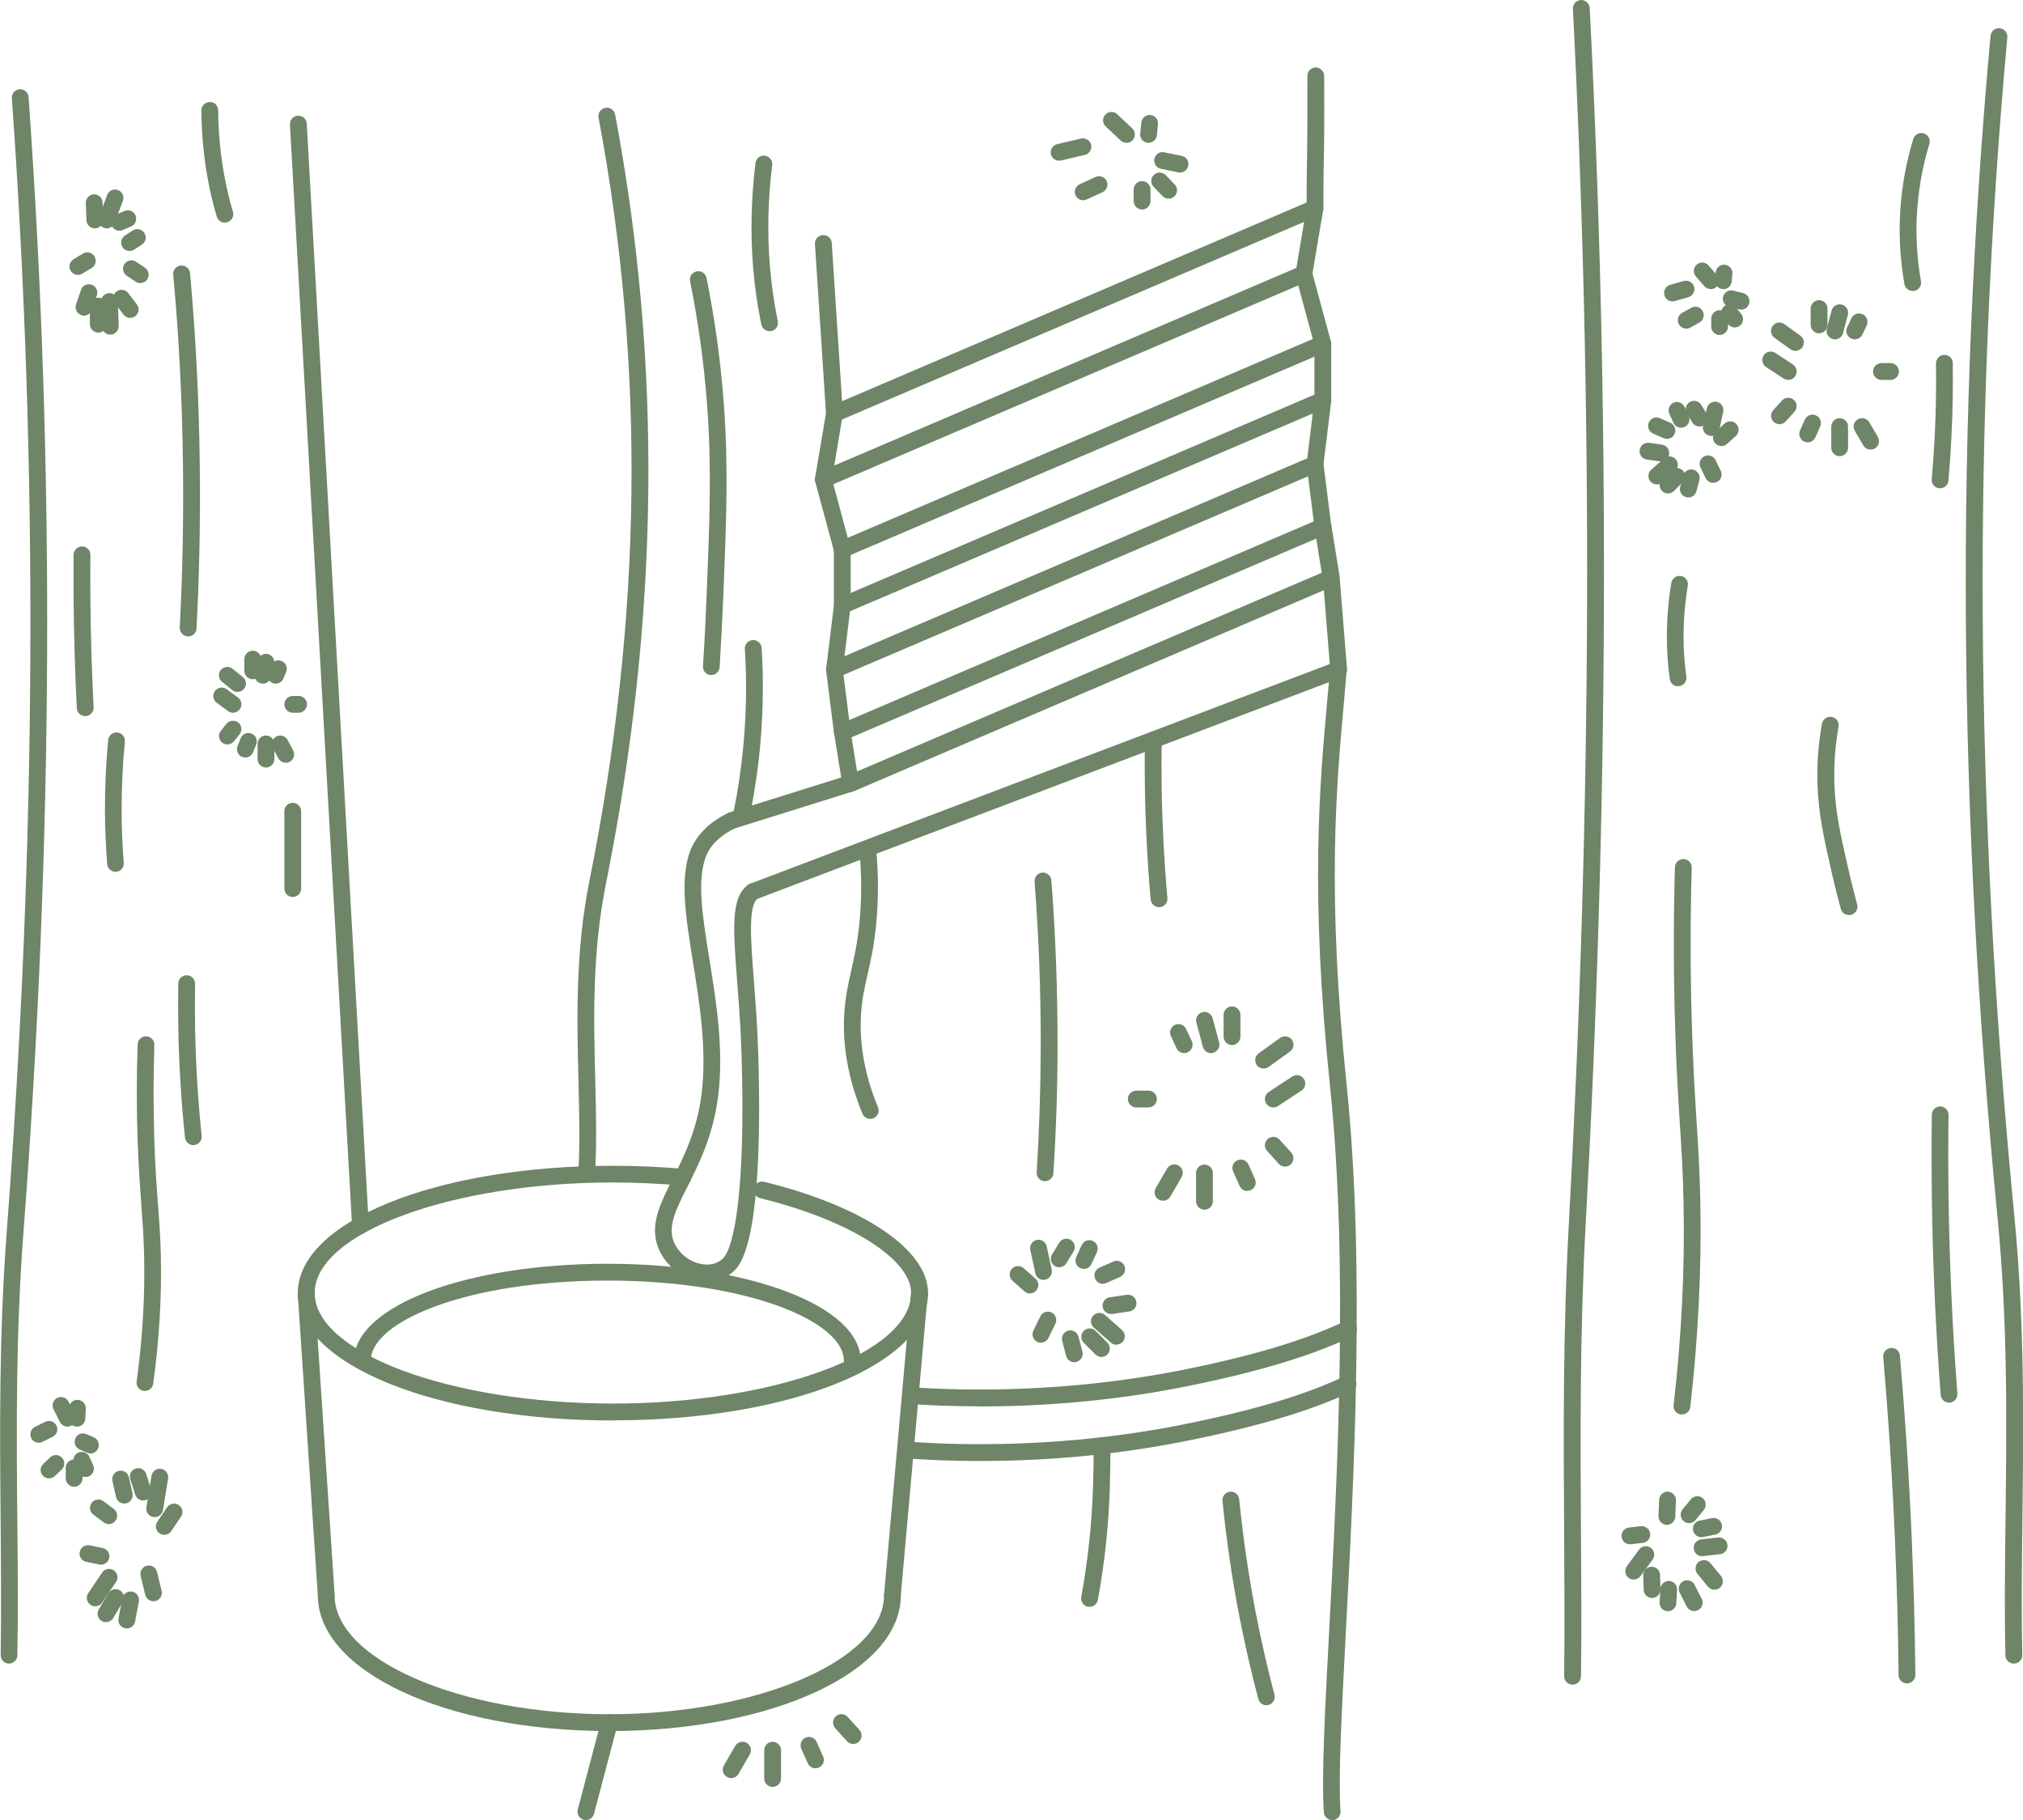 <?xml version="1.0" encoding="UTF-8"?><svg id="a" xmlns="http://www.w3.org/2000/svg" viewBox="0 0 180.64 162.51" width="180.64" height="162.51"><defs><style>.b{fill:#6e8567;}</style></defs><path class="b" d="M52.31,162.51c-.06,0-.13,0-.19-.03-.4-.11-.64-.52-.53-.92l2.1-7.95c.11-.4.52-.64.92-.53.4.11.64.52.53.92l-2.1,7.95c-.09.34-.39.56-.72.56Z"/><path class="b" d="M65.29,158.76c-.13,0-.26-.03-.38-.1-.36-.21-.48-.67-.27-1.03l1.01-1.74c.21-.36.67-.48,1.03-.27s.48.67.27,1.03l-1.01,1.74c-.14.24-.39.37-.65.37Z"/><path class="b" d="M68.99,159.55c-.41,0-.75-.34-.75-.75v-2.53c0-.41.34-.75.75-.75s.75.34.75.75v2.53c0,.41-.34.75-.75.75Z"/><path class="b" d="M72.82,157.89c-.29,0-.56-.17-.69-.45l-.58-1.3c-.17-.38,0-.82.38-.99.38-.17.82,0,.99.38l.58,1.3c.17.38,0,.82-.38.99-.1.04-.2.06-.3.06Z"/><path class="b" d="M76.19,155.72c-.2,0-.41-.08-.56-.25l-1.05-1.16c-.28-.31-.25-.78.05-1.06.31-.28.78-.26,1.06.05l1.05,1.16c.28.31.25.78-.05,1.06-.14.13-.32.19-.5.19Z"/><path class="b" d="M29.13,143.19c-.39,0-.72-.3-.75-.7l-1.79-26.97c-.03-.41.29-.77.7-.8.41-.03.77.29.8.7l1.79,26.97c.03.41-.29.77-.7.8-.02,0-.03,0-.05,0Z"/><path class="b" d="M52.41,105.04s-.02,0-.03,0c-.41-.02-.73-.37-.71-.78.11-2.5.05-5.11-.02-7.87-.13-5.37-.28-11.46.98-17.73,4.73-23.58,5-45.88.82-68.15-.08-.41.19-.8.6-.88.41-.08.8.19.88.6,4.22,22.47,3.94,44.95-.83,68.72-1.22,6.1-1.09,11.84-.95,17.4.07,2.79.13,5.42.01,7.97-.02.4-.35.72-.75.72Z"/><path class="b" d="M65.35,74.02c-.32,0-.62-.21-.72-.53-.12-.4.1-.82.49-.94l10.6-3.32c.4-.12.82.1.94.49.12.4-.1.82-.49.94l-10.6,3.32c-.07.02-.15.03-.22.03Z"/><path class="b" d="M63.14,114.41c-.36,0-.74-.05-1.12-.15-1.64-.44-2.94-1.69-3.38-3.26-.52-1.87.37-3.64,1.4-5.69.97-1.93,2.19-4.34,2.6-7.58.5-3.97-.17-8.14-.76-11.81-.64-4-1.2-7.45-.24-9.97.76-1.97,2.62-3.01,3.39-3.36.38-.17.82,0,.99.37.17.38,0,.82-.37.99-.6.28-2.06,1.07-2.62,2.53-.82,2.15-.29,5.41.32,9.2.61,3.78,1.3,8.05.77,12.24-.45,3.49-1.72,6.02-2.75,8.06-.96,1.92-1.66,3.3-1.3,4.61.3,1.05,1.21,1.92,2.32,2.22.86.23,1.64.07,2.16-.44,1.04-1.01,2.02-6.29,1.67-18.06-.07-2.52-.25-4.75-.4-6.72-.36-4.68-.58-7.51,1-8.6.34-.24.81-.15,1.04.19.24.34.15.81-.19,1.04-.87.61-.64,3.69-.36,7.26.15,1.99.33,4.24.4,6.79.23,7.58.04,17.06-2.12,19.17-.65.63-1.53.96-2.48.96Z"/><path class="b" d="M54.72,126.83c-15.77,0-28.13-5-28.13-11.37s12.35-11.37,28.13-11.37c2.14,0,4.26.09,6.33.28.41.04.72.4.68.81-.04.41-.41.72-.81.68-2.02-.18-4.1-.28-6.19-.28-14.43,0-26.63,4.52-26.63,9.87s12.19,9.87,26.63,9.87,26.63-4.52,26.63-9.87c0-3.04-5.55-6.52-13.49-8.47-.4-.1-.65-.5-.55-.91s.5-.65.91-.55c8.89,2.18,14.64,6.08,14.64,9.93,0,6.38-12.35,11.37-28.13,11.37Z"/><path class="b" d="M79.69,143.19s-.04,0-.07,0c-.41-.04-.72-.4-.68-.81l2.41-26.97c.04-.41.4-.72.81-.68.41.04.72.4.68.81l-2.41,26.97c-.03.39-.36.68-.75.68Z"/><path class="b" d="M54.41,154.56c-14.6,0-26.03-5.33-26.03-12.12,0-.41.34-.75.75-.75s.75.34.75.75c0,5.76,11.23,10.62,24.53,10.62s24.53-4.87,24.53-10.62c0-.41.34-.75.75-.75s.75.34.75.75c0,6.8-11.43,12.12-26.03,12.12Z"/><path class="b" d="M76.1,122.23c-.41,0-.75-.34-.75-.75,0-3.45-8.49-7.14-21.12-7.14s-21.12,3.69-21.12,7.14c0,.41-.34.75-.75.75s-.75-.34-.75-.75c0-4.84,9.94-8.64,22.62-8.64s22.62,3.79,22.62,8.64c0,.41-.34.75-.75.75Z"/><path class="b" d="M67.26,80.35c-.3,0-.59-.18-.7-.48-.15-.39.05-.82.44-.97l51.74-19.61-.53-6.59-41.95,17.94c-.21.09-.45.08-.66-.03s-.34-.31-.38-.54l-.74-4.58c-.06-.34.13-.67.45-.81l42.91-18.35c.21-.09.45-.08.66.03.2.11.34.31.38.54l.74,4.57s0,.01,0,.02c0,.02,0,.04,0,.05l.66,8.18c.03.33-.17.64-.48.76l-52.26,19.81c-.09.03-.18.05-.27.05ZM76.04,65.83l.49,3.05,41.49-17.74-.49-3.05-41.49,17.74Z"/><path class="b" d="M117.42,19.33c-.41,0-.75-.33-.75-.75,0-1.76.01-2.78.03-3.92.03-1.61.05-3.43.04-7.89,0-.41.33-.75.75-.75.37-.01.75.33.75.75.02,4.47,0,6.3-.04,7.92-.02,1.13-.03,2.15-.03,3.89,0,.41-.33.75-.75.75h0Z"/><path class="b" d="M73.52,43.55c-.17,0-.33-.05-.46-.16-.22-.17-.32-.44-.28-.71l.99-5.87c.04-.25.21-.46.44-.57l42.91-18.35c.25-.11.54-.07.76.1.22.17.32.44.28.71l-.99,5.87c-.04.25-.21.46-.44.57l-42.91,18.35c-.09.04-.2.06-.29.06ZM75.18,37.46l-.69,4.11,41.27-17.65.69-4.11-41.27,17.65Z"/><path class="b" d="M74.51,60.54s-.06,0-.09,0c-.41-.05-.7-.42-.65-.84l.7-5.71c.03-.27.2-.49.45-.6l42.91-18.35c.25-.11.53-.07.75.09.21.16.33.42.29.69l-.7,5.71c-.05.41-.42.71-.84.65-.41-.05-.7-.42-.65-.84l.54-4.42-41.32,17.66-.65,5.29c-.05.38-.37.66-.74.66Z"/><path class="b" d="M75.21,66.12c-.37,0-.7-.28-.74-.66l-.7-5.58c-.04-.33.14-.65.45-.78l42.91-18.35c.22-.09.46-.08.67.04.2.12.34.32.37.56l.7,5.58c.05.41-.24.79-.65.84-.41.05-.79-.24-.84-.65l-.58-4.59-41.48,17.73.63,5.02c.05.41-.24.79-.65.84-.03,0-.06,0-.09,0Z"/><path class="b" d="M118.12,36.48c-.41,0-.75-.34-.75-.75v-5.02c0-.41.34-.75.75-.75s.75.34.75.75v5.02c0,.41-.34.75-.75.75Z"/><path class="b" d="M75.21,49.81c-.11,0-.22-.03-.33-.08-.2-.09-.34-.27-.4-.48l-1.69-6.26c-.11-.4.13-.81.53-.92.4-.11.81.13.92.53l1.46,5.42,41.52-17.75-1.52-5.63c-.11-.4.13-.81.53-.92.4-.11.81.13.92.53l1.69,6.26c.1.36-.09.74-.43.89l-42.91,18.35c-.09.04-.19.06-.29.06Z"/><path class="b" d="M75.21,54.83c-.41,0-.75-.34-.75-.75v-5.02c0-.41.34-.75.75-.75s.75.34.75.75v5.02c0,.41-.34.75-.75.75Z"/><path class="b" d="M118.96,162.51c-.39,0-.72-.3-.75-.7-.21-3.13.09-8.94.48-16.29.73-13.77,1.72-32.64.08-48.45-1.81-17.4-.94-26.93-.25-34.58.09-.94.17-1.86.24-2.75.03-.41.41-.72.81-.68.41.03.72.4.68.81-.08.9-.16,1.82-.24,2.76-.69,7.59-1.55,17.04.24,34.29,1.65,15.93.66,34.86-.07,48.69-.38,7.3-.69,13.07-.48,16.11.03.41-.28.77-.7.8-.02,0-.03,0-.05,0Z"/><path class="b" d="M87.49,125.57c-2.47,0-4.54-.1-6.09-.2-.41-.03-.73-.39-.7-.8.03-.41.39-.72.8-.7,4.51.31,13.64.53,24.03-1.54,8.24-1.64,12.26-3.28,14.56-4.36.38-.18.82-.02,1,.36.18.37.02.82-.36,1-2.37,1.12-6.5,2.8-14.91,4.48-7.01,1.4-13.46,1.77-18.34,1.77Z"/><path class="b" d="M87.49,130.45c-2.47,0-4.54-.1-6.08-.2-.41-.03-.73-.39-.7-.8.03-.41.39-.73.8-.7,4.51.31,13.64.53,24.03-1.54,8.31-1.66,12.26-3.26,14.5-4.32.38-.18.82-.02,1,.36.18.37.02.82-.36,1-2.32,1.09-6.38,2.74-14.85,4.43-7.01,1.4-13.46,1.77-18.34,1.77Z"/><path class="b" d="M91.97,115.49c-.18,0-.35-.06-.5-.19l-1.06-.94c-.31-.27-.34-.75-.07-1.06.27-.31.75-.34,1.06-.07l1.06.94c.31.27.34.75.07,1.06-.15.17-.36.25-.56.25Z"/><path class="b" d="M93.18,114.28c-.34,0-.66-.24-.73-.59l-.45-2.09c-.09-.4.17-.8.57-.89.4-.09.8.17.89.57l.45,2.09c.09.4-.17.8-.57.89-.05.01-.11.02-.16.02Z"/><path class="b" d="M94.58,113.15c-.13,0-.27-.03-.39-.11-.35-.21-.47-.68-.25-1.03l.64-1.05c.21-.35.68-.47,1.03-.25.35.21.47.68.25,1.03l-.64,1.05c-.14.23-.39.36-.64.36Z"/><path class="b" d="M92.95,119.89c-.11,0-.22-.02-.33-.08-.37-.18-.53-.63-.35-1l.62-1.27c.18-.37.62-.53,1-.35.37.18.53.63.35,1l-.62,1.27c-.13.27-.4.42-.68.42Z"/><path class="b" d="M95.92,121.63c-.33,0-.64-.22-.72-.56l-.35-1.34c-.11-.4.13-.81.53-.92.4-.11.81.13.92.53l.35,1.34c.11.4-.13.81-.53.92-.06.02-.13.03-.19.03Z"/><path class="b" d="M98.35,121.16c-.19,0-.38-.07-.53-.22l-1.05-1.05c-.29-.29-.29-.77,0-1.06s.77-.29,1.06,0l1.05,1.05c.29.29.29.77,0,1.06-.15.15-.34.22-.53.22Z"/><path class="b" d="M99.69,120.07c-.18,0-.35-.06-.5-.19l-1.52-1.34c-.31-.27-.34-.75-.07-1.06.28-.31.75-.34,1.06-.07l1.52,1.34c.31.27.34.75.07,1.06-.15.17-.36.25-.56.25Z"/><path class="b" d="M99.2,117.32c-.37,0-.69-.27-.74-.64-.06-.41.23-.79.64-.85l1.52-.22c.41-.06.79.23.85.64.06.41-.23.79-.64.85l-1.52.22s-.07,0-.11,0Z"/><path class="b" d="M98.48,114.63c-.29,0-.56-.17-.69-.45-.17-.38,0-.82.38-.99l1.24-.55c.38-.17.82,0,.99.38.17.38,0,.82-.38.99l-1.24.55c-.1.04-.2.06-.3.06Z"/><path class="b" d="M96.78,113.3c-.1,0-.21-.02-.31-.07-.38-.17-.54-.62-.37-.99l.49-1.07c.17-.38.62-.54.99-.37.38.17.54.62.37.99l-.49,1.07c-.13.28-.4.44-.68.44Z"/><path class="b" d="M113.7,98.88c-.25,0-.48-.12-.63-.34-.23-.35-.13-.81.22-1.04l2.1-1.38c.35-.23.81-.13,1.04.22.23.35.13.81-.22,1.04l-2.1,1.38c-.13.08-.27.12-.41.12Z"/><path class="b" d="M110.01,93.31c-.41,0-.75-.34-.75-.75v-1.95c0-.41.34-.75.75-.75s.75.34.75.75v1.95c0,.41-.34.75-.75.75Z"/><path class="b" d="M105.74,94.03c-.28,0-.55-.16-.68-.43l-.51-1.09c-.17-.38-.01-.82.36-1,.38-.18.82-.01,1,.36l.51,1.09c.17.38.01.82-.36,1-.1.05-.21.07-.32.07Z"/><path class="b" d="M103.85,107.21c-.13,0-.26-.03-.38-.1-.36-.21-.48-.67-.27-1.03l1.01-1.74c.21-.36.67-.48,1.03-.27.36.21.48.67.27,1.03l-1.01,1.74c-.14.24-.39.37-.65.37Z"/><path class="b" d="M107.55,108.01c-.41,0-.75-.34-.75-.75v-2.53c0-.41.34-.75.75-.75s.75.34.75.75v2.53c0,.41-.34.75-.75.75Z"/><path class="b" d="M111.38,106.34c-.29,0-.56-.17-.69-.45l-.58-1.3c-.17-.38,0-.82.38-.99.38-.17.82,0,.99.38l.58,1.3c.17.38,0,.82-.38.99-.1.04-.2.06-.3.06Z"/><path class="b" d="M114.75,104.17c-.2,0-.41-.08-.56-.25l-1.05-1.16c-.28-.31-.25-.78.05-1.06.31-.28.78-.25,1.06.05l1.05,1.16c.28.31.25.78-.05,1.06-.14.13-.32.19-.5.19Z"/><path class="b" d="M112.83,95.41c-.23,0-.46-.11-.61-.31-.24-.34-.16-.81.17-1.05l1.92-1.38c.34-.24.8-.16,1.05.17.24.34.16.81-.17,1.05l-1.92,1.38c-.13.09-.28.14-.44.14Z"/><path class="b" d="M108.13,94.03c-.33,0-.63-.22-.72-.56l-.58-2.17c-.11-.4.13-.81.53-.92.4-.11.81.13.92.53l.58,2.17c.11.4-.13.81-.53.92-.06.02-.13.03-.19.03Z"/><path class="b" d="M102.55,98.88h-1.09c-.41,0-.75-.34-.75-.75s.34-.75.75-.75h1.09c.41,0,.75.34.75.75s-.34.75-.75.75Z"/><path class="b" d="M77.7,99.9c-.29,0-.57-.18-.69-.46-1.27-3.09-1.82-6.15-1.61-9.09.1-1.41.34-2.5.6-3.65.27-1.2.55-2.43.74-4.27.21-2.14.21-4.32,0-6.47-.04-.41.26-.78.67-.82.41-.04.78.26.82.67.22,2.25.22,4.52,0,6.77-.19,1.93-.5,3.27-.77,4.46-.26,1.14-.48,2.12-.57,3.42-.19,2.7.32,5.53,1.51,8.41.16.38-.02.82-.41.98-.09.04-.19.06-.29.06Z"/><path class="b" d="M93.32,105.47s-.03,0-.05,0c-.41-.03-.73-.38-.7-.8.23-3.69.35-7.45.36-11.18.01-4.93-.17-9.9-.55-14.77-.03-.41.28-.77.69-.81.41-.03.77.28.81.69.38,4.91.56,9.92.55,14.89,0,3.75-.13,7.54-.37,11.27-.02.4-.35.7-.75.7Z"/><path class="b" d="M63.52,60.28s-.03,0-.05,0c-.41-.03-.73-.38-.7-.8.14-2.16.25-4.39.34-6.62.26-6.49.44-11.19.03-16.7-.27-3.66-.78-7.37-1.52-11.05-.08-.41.18-.8.59-.88.41-.08.8.18.88.59.75,3.73,1.27,7.51,1.54,11.23.42,5.6.23,10.33-.03,16.87-.09,2.24-.21,4.48-.34,6.65-.03.4-.36.7-.75.7Z"/><path class="b" d="M103.5,81c-.38,0-.71-.29-.75-.68-.3-3.33-.47-6.71-.52-10.04-.02-1.35-.02-2.68,0-3.98,0-.41.38-.73.76-.74.41,0,.74.35.74.76-.02,1.29-.02,2.6,0,3.94.05,3.3.22,6.64.51,9.93.04.41-.27.78-.68.81-.02,0-.04,0-.07,0Z"/><path class="b" d="M66.19,73.6c-.05,0-.1,0-.15-.02-.41-.08-.67-.48-.58-.89.46-2.2.78-4.46.97-6.72.22-2.69.25-5.39.08-8.02-.03-.41.29-.77.7-.8.41-.03.77.29.8.7.17,2.7.14,5.48-.09,8.24-.19,2.32-.53,4.64-1,6.9-.07.35-.39.6-.73.6Z"/><path class="b" d="M68.71,29.57c-.35,0-.66-.24-.73-.6-.34-1.64-.59-3.34-.73-5.06-.25-3.05-.18-6.2.21-9.36.05-.41.43-.71.84-.65.41.05.7.43.65.84-.38,3.06-.45,6.1-.2,9.05.14,1.66.37,3.3.7,4.88.08.41-.17.8-.58.89-.05.01-.1.02-.15.02Z"/><path class="b" d="M113.08,152.26c-.33,0-.63-.22-.72-.56-.65-2.45-1.22-4.96-1.71-7.46-.65-3.36-1.15-6.81-1.49-10.23-.04-.41.26-.78.67-.82.42-.04.78.26.82.67.34,3.38.83,6.77,1.47,10.09.48,2.47,1.04,4.94,1.68,7.36.11.4-.13.81-.53.92-.06.02-.13.03-.19.03Z"/><path class="b" d="M97.29,143.47s-.09,0-.14-.01c-.41-.07-.68-.47-.6-.87.59-3.24.95-6.55,1.05-9.84.04-1.44.07-2.41.03-3.64-.01-.41.31-.76.73-.77.39-.02.76.31.77.73.04,1.28.01,2.26-.03,3.73-.1,3.36-.46,6.75-1.07,10.06-.07.36-.38.61-.74.61Z"/><path class="b" d="M179.82,148.54c-.41,0-.74-.32-.75-.73-.09-3.9-.04-7.94.01-12.22.1-8.59.21-17.47-.72-26.94-3.56-36.48-3.76-70.98-.62-105.45.04-.41.39-.72.82-.68.41.04.72.4.68.81-3.13,34.38-2.93,68.78.62,105.17.93,9.55.83,18.47.73,27.1-.05,4.27-.1,8.3-.01,12.17,0,.41-.32.76-.73.77,0,0-.01,0-.02,0Z"/><path class="b" d="M153.88,25.81s-.04,0-.06,0c-.41-.03-.72-.4-.68-.81l.06-.68c.04-.41.4-.72.81-.68.41.03.72.4.68.81l-.06.68c-.03.39-.36.69-.75.69Z"/><path class="b" d="M152.75,25.81c-.21,0-.42-.09-.56-.25l-.76-.87c-.27-.31-.24-.78.07-1.06s.79-.24,1.06.07l.76.87c.27.31.24.78-.07,1.06-.14.13-.32.19-.5.19Z"/><path class="b" d="M155.47,27.64c-.06,0-.12,0-.19-.02l-.88-.22c-.4-.1-.64-.51-.54-.91.1-.4.51-.64.91-.54l.88.22c.4.1.64.51.54.91-.09.34-.39.57-.73.57Z"/><path class="b" d="M154.9,29.24c-.22,0-.44-.1-.59-.28l-.46-.57c-.26-.32-.2-.8.12-1.05.32-.26.79-.21,1.05.12l.46.57c.26.32.2.8-.12,1.05-.14.11-.3.16-.47.16Z"/><path class="b" d="M153.55,29.91c-.41,0-.75-.34-.75-.75v-.71c0-.41.34-.75.75-.75s.75.34.75.75v.71c0,.41-.34.75-.75.75Z"/><path class="b" d="M150.57,29.34c-.26,0-.52-.14-.66-.39-.2-.36-.07-.82.3-1.02l.81-.45c.36-.2.82-.07,1.02.3.2.36.07.82-.3,1.02l-.81.45c-.11.06-.24.09-.36.09Z"/><path class="b" d="M149.34,26.91c-.33,0-.63-.22-.72-.55-.11-.4.12-.81.52-.93l1.21-.34c.4-.11.81.12.92.52.11.4-.12.81-.52.93l-1.21.34c-.07.02-.14.03-.2.03Z"/><path class="b" d="M145.54,137.89c-.38,0-.7-.28-.74-.67-.05-.41.25-.78.66-.83l1.06-.12c.4-.04.78.25.83.66.05.41-.25.78-.66.83l-1.06.12s-.06,0-.08,0Z"/><path class="b" d="M145.87,141.04c-.15,0-.31-.05-.44-.15-.33-.25-.4-.72-.16-1.05l1.09-1.48c.24-.33.71-.41,1.05-.16.33.25.4.72.16,1.05l-1.09,1.48c-.15.2-.37.3-.6.3Z"/><path class="b" d="M147.52,142.68c-.41,0-.74-.32-.75-.73l-.04-1.29c-.01-.41.31-.76.73-.77,0,0,.01,0,.02,0,.41,0,.74.32.75.73l.04,1.29c.01.41-.31.76-.73.77,0,0-.01,0-.02,0Z"/><path class="b" d="M148.84,136.15s-.02,0-.03,0c-.41-.02-.74-.37-.72-.78l.06-1.46c.02-.41.38-.74.78-.72.41.02.74.37.72.78l-.06,1.46c-.02.4-.35.72-.75.72Z"/><path class="b" d="M150.82,136c-.17,0-.33-.06-.47-.17-.32-.26-.37-.73-.11-1.06l.74-.9c.26-.32.74-.37,1.05-.11.32.26.37.73.11,1.06l-.74.9c-.15.18-.36.28-.58.28Z"/><path class="b" d="M151.91,137.25c-.35,0-.66-.25-.73-.6-.08-.41.18-.8.59-.88l1.1-.22c.4-.08.8.18.88.59.08.41-.18.8-.59.88l-1.1.22s-.1.02-.15.02Z"/><path class="b" d="M151.98,138.95c-.38,0-.7-.28-.74-.67-.05-.41.25-.78.66-.83l1.52-.17c.41-.04.78.25.83.66.05.41-.25.78-.66.83l-1.52.17s-.06,0-.08,0Z"/><path class="b" d="M153.09,141.94c-.22,0-.43-.09-.58-.27l-.94-1.14c-.26-.32-.22-.79.1-1.06.32-.26.79-.22,1.06.1l.94,1.14c.26.32.22.79-.1,1.06-.14.12-.31.17-.48.17Z"/><path class="b" d="M151.28,143.85c-.27,0-.54-.15-.67-.41l-.63-1.25c-.19-.37-.04-.82.33-1.01.37-.19.82-.04,1.01.33l.63,1.25c.19.37.04.82-.33,1.01-.11.05-.22.08-.34.08Z"/><path class="b" d="M148.94,143.86s-.03,0-.05,0c-.41-.02-.73-.38-.7-.79l.07-1.21c.03-.41.41-.73.79-.7.41.02.73.38.7.79l-.07,1.21c-.02.4-.35.7-.75.7Z"/><path class="b" d="M153.7,39.82c-.21,0-.41-.09-.56-.25-.27-.31-.24-.78.07-1.06l.79-.7c.31-.27.78-.25,1.06.07.27.31.24.78-.07,1.06l-.79.7c-.14.13-.32.19-.5.19Z"/><path class="b" d="M152.8,38.92c-.05,0-.11,0-.16-.02-.41-.09-.66-.49-.57-.89l.34-1.56c.09-.4.49-.66.89-.57.41.09.66.49.57.89l-.34,1.56c-.08.35-.39.59-.73.59Z"/><path class="b" d="M151.75,38.08c-.25,0-.5-.13-.64-.36l-.48-.79c-.22-.35-.1-.82.25-1.03.36-.22.82-.1,1.03.25l.48.79c.22.35.1.82-.25,1.03-.12.07-.26.11-.39.11Z"/><path class="b" d="M152.98,43.11c-.28,0-.55-.16-.68-.42l-.46-.95c-.18-.37-.03-.82.35-1,.37-.18.82-.03,1,.35l.46.95c.18.37.03.82-.35,1-.11.05-.22.08-.33.08Z"/><path class="b" d="M150.75,44.41c-.06,0-.13,0-.19-.02-.4-.11-.64-.52-.53-.92l.26-1c.11-.4.51-.64.92-.53.4.11.64.52.53.92l-.26,1c-.09.34-.39.56-.72.56Z"/><path class="b" d="M148.94,44.06c-.19,0-.38-.07-.53-.22-.29-.29-.29-.77,0-1.06l.78-.78c.29-.29.77-.29,1.06,0,.29.29.29.77,0,1.06l-.78.78c-.15.15-.34.22-.53.22Z"/><path class="b" d="M147.94,43.25c-.21,0-.41-.09-.56-.25-.27-.31-.25-.78.06-1.06l1.13-1c.31-.27.79-.25,1.06.07.27.31.25.78-.06,1.06l-1.13,1c-.14.13-.32.19-.5.19Z"/><path class="b" d="M148.3,41.19s-.07,0-.11,0l-1.14-.16c-.41-.06-.7-.44-.64-.85.06-.41.43-.69.85-.64l1.14.16c.41.06.7.44.64.85-.05.37-.37.65-.74.65Z"/><path class="b" d="M148.84,39.18c-.1,0-.21-.02-.3-.06l-.93-.41c-.38-.17-.55-.61-.38-.99.17-.38.62-.55.99-.38l.93.41c.38.17.55.61.38.99-.12.28-.4.45-.69.45Z"/><path class="b" d="M150.11,38.19c-.28,0-.56-.16-.68-.44l-.37-.8c-.17-.38,0-.82.37-.99.37-.17.82,0,.99.37l.37.8c.17.38,0,.82-.37.99-.1.05-.21.07-.31.07Z"/><path class="b" d="M159.68,33.92c-.14,0-.28-.04-.41-.12l-1.57-1.03c-.35-.23-.44-.69-.22-1.04.23-.35.69-.44,1.04-.22l1.57,1.03c.35.23.44.69.22,1.04-.14.22-.38.34-.63.34Z"/><path class="b" d="M162.43,29.76c-.41,0-.75-.34-.75-.75v-1.46c0-.41.34-.75.75-.75s.75.34.75.75v1.46c0,.41-.34.75-.75.75Z"/><path class="b" d="M165.62,30.3c-.11,0-.21-.02-.32-.07-.38-.18-.54-.62-.36-1l.38-.81c.17-.38.62-.54,1-.36.38.18.54.62.36,1l-.38.81c-.13.27-.4.43-.68.43Z"/><path class="b" d="M167.03,40.14c-.26,0-.51-.13-.65-.37l-.76-1.3c-.21-.36-.09-.82.27-1.03.36-.21.82-.09,1.03.27l.76,1.3c.21.36.09.82-.27,1.03-.12.07-.25.1-.38.1Z"/><path class="b" d="M164.27,40.73c-.41,0-.75-.34-.75-.75v-1.89c0-.41.34-.75.75-.75s.75.34.75.75v1.89c0,.41-.34.75-.75.75Z"/><path class="b" d="M161.41,39.49c-.1,0-.21-.02-.3-.06-.38-.17-.55-.61-.38-.99l.43-.97c.17-.38.61-.55.99-.38.38.17.55.61.38.99l-.43.97c-.12.28-.4.45-.69.45Z"/><path class="b" d="M158.89,37.87c-.18,0-.36-.06-.5-.19-.31-.28-.33-.75-.05-1.06l.78-.86c.28-.31.75-.33,1.06-.05.31.28.33.75.05,1.06l-.78.86c-.15.16-.35.25-.56.25Z"/><path class="b" d="M160.32,31.33c-.15,0-.3-.05-.44-.14l-1.43-1.03c-.34-.24-.41-.71-.17-1.05.24-.34.71-.41,1.05-.17l1.43,1.03c.34.24.41.71.17,1.05-.15.2-.38.31-.61.31Z"/><path class="b" d="M163.84,30.3c-.06,0-.13,0-.19-.03-.4-.11-.64-.52-.53-.92l.43-1.62c.11-.4.52-.64.92-.53.4.11.64.52.53.92l-.43,1.62c-.09.34-.39.56-.72.56Z"/><path class="b" d="M168.81,33.92h-.81c-.41,0-.75-.34-.75-.75s.34-.75.75-.75h.81c.41,0,.75.34.75.75s-.34.75-.75.75Z"/><path class="b" d="M150.19,126.3s-.06,0-.09,0c-.41-.05-.71-.42-.66-.83.71-6.14,1.01-12.19.89-17.99-.05-2.79-.19-4.97-.34-7.28-.15-2.41-.33-5.14-.43-9.05-.13-4.56-.13-9.18,0-13.72.01-.41.37-.74.77-.73.41.01.74.36.73.77-.13,4.52-.13,9.11,0,13.64.11,3.88.28,6.6.43,8.99.15,2.32.29,4.52.34,7.34.11,5.87-.19,11.99-.9,18.19-.04.38-.37.66-.74.66Z"/><path class="b" d="M149.84,61.28c-.37,0-.69-.27-.74-.65-.17-1.22-.26-2.47-.26-3.7,0-1.63.12-3.27.4-4.89.07-.41.47-.68.86-.61.41.07.68.46.61.86-.26,1.53-.38,3.09-.38,4.63,0,1.17.09,2.35.25,3.5.06.41-.23.79-.64.84-.04,0-.07,0-.1,0Z"/><path class="b" d="M165.09,81.7c-.33,0-.63-.22-.72-.55-.2-.74-.48-1.81-.78-3.11-.7-3.08-1.21-5.3-1.3-7.99-.06-1.79.07-3.61.4-5.43.07-.41.46-.68.87-.61.41.07.68.46.61.87-.3,1.71-.43,3.44-.37,5.12.08,2.54.56,4.6,1.27,7.7.29,1.28.57,2.33.76,3.06.11.4-.13.81-.53.92-.07.02-.13.03-.2.03Z"/><path class="b" d="M173.24,43.6s-.04,0-.07,0c-.41-.04-.72-.4-.68-.81.22-2.45.35-4.95.38-7.4.01-1,.01-1.98,0-2.94,0-.41.32-.76.74-.76.45,0,.76.32.76.74.01.97.01,1.97,0,2.98-.04,2.49-.17,5.02-.39,7.51-.03.39-.36.68-.75.68Z"/><path class="b" d="M170.79,25.98c-.36,0-.67-.26-.74-.62-.34-1.96-.48-3.96-.4-5.95.1-2.37.5-4.73,1.19-7,.12-.4.54-.62.94-.5.4.12.62.54.5.94-.66,2.15-1.03,4.38-1.13,6.63-.08,1.88.05,3.77.38,5.63.07.41-.2.8-.61.87-.04,0-.09.01-.13.01Z"/><path class="b" d="M170.28,150.31c-.41,0-.75-.33-.75-.74-.04-3.96-.15-8-.32-12.01-.23-5.41-.58-10.92-1.05-16.39-.04-.41.27-.78.68-.81.43-.03.78.27.81.68.47,5.49.83,11.03,1.06,16.45.17,4.03.28,8.08.32,12.06,0,.41-.33.75-.74.76h0Z"/><path class="b" d="M174.04,125.24c-.39,0-.72-.3-.75-.69-.45-5.88-.72-11.87-.79-17.82-.03-2.41-.03-4.83,0-7.2,0-.41.34-.74.75-.74h0c.41,0,.75.35.74.76-.03,2.36-.03,4.77,0,7.16.08,5.92.34,11.88.79,17.72.03.41-.28.77-.69.81-.02,0-.04,0-.06,0Z"/><path class="b" d="M140.41,150.42h0c-.41,0-.75-.35-.74-.76.05-3.99.02-8.15,0-12.55-.06-8.88-.12-18.07.42-27.89,2.05-37.53,2.16-73,.36-108.43-.02-.41.3-.77.71-.79.39-.02.77.3.79.71,1.81,35.49,1.69,71.01-.36,108.59-.53,9.78-.47,18.94-.42,27.8.03,4.41.06,8.57,0,12.58,0,.41-.34.74-.75.74Z"/><path class="b" d="M102.56,12.75s-.05,0-.08,0c-.41-.04-.71-.41-.67-.82l.1-.99c.04-.41.42-.71.82-.67.41.04.71.41.67.82l-.1.99c-.04.39-.37.67-.75.67Z"/><path class="b" d="M100.58,12.75c-.18,0-.37-.07-.51-.2l-1.34-1.26c-.3-.28-.32-.76-.03-1.06.29-.3.76-.32,1.06-.03l1.34,1.26c.3.28.32.76.03,1.06-.15.16-.35.24-.55.24Z"/><path class="b" d="M105.36,15.41c-.05,0-.1,0-.15-.02l-1.55-.32c-.41-.08-.67-.48-.58-.89s.48-.67.89-.58l1.55.32c.41.08.67.48.58.89-.07.35-.39.6-.73.6Z"/><path class="b" d="M104.35,17.74c-.2,0-.39-.08-.54-.23l-.8-.83c-.29-.3-.28-.77.02-1.06.3-.29.77-.28,1.06.02l.8.83c.29.3.28.77-.02,1.06-.15.14-.33.21-.52.21Z"/><path class="b" d="M101.98,18.71c-.41,0-.75-.34-.75-.75v-1.04c0-.41.34-.75.75-.75s.75.34.75.75v1.04c0,.41-.34.75-.75.75Z"/><path class="b" d="M96.72,17.88c-.28,0-.56-.16-.68-.44-.17-.38,0-.82.37-.99l1.42-.65c.37-.17.82,0,.99.37.17.38,0,.82-.37.99l-1.42.65c-.1.05-.21.07-.31.07Z"/><path class="b" d="M94.57,14.35c-.34,0-.65-.23-.73-.58-.09-.4.16-.81.56-.9l2.13-.5c.4-.09.81.16.9.56.09.4-.16.81-.56.9l-2.13.5c-.06.01-.11.02-.17.02Z"/><path class="b" d="M.81,148.54h-.01c-.41,0-.74-.35-.74-.76.06-3.73.03-7.61,0-11.72-.08-8.3-.15-16.88.54-26.06C3.26,74.96,3.41,41.85,1.06,8.77c-.03-.41.28-.77.69-.8.41-.03.77.28.8.69,2.36,33.16,2.21,66.34-.46,101.44-.69,9.12-.62,17.67-.54,25.94.04,4.12.07,8.01,0,11.76,0,.41-.34.74-.75.74Z"/><path class="b" d="M6.87,127.38s-.02,0-.04,0c-.41-.02-.73-.37-.71-.79l.04-.89c.02-.41.37-.74.79-.71.41.02.73.37.71.79l-.04.89c-.02.4-.35.71-.75.71Z"/><path class="b" d="M6.02,127.38c-.27,0-.54-.15-.67-.41l-.57-1.14c-.19-.37-.04-.82.33-1.01.37-.19.82-.04,1.01.33l.57,1.14c.19.37.04.82-.33,1.01-.11.05-.22.08-.34.08Z"/><path class="b" d="M8.07,129.77c-.1,0-.2-.02-.3-.06l-.66-.29c-.38-.17-.55-.61-.38-.99.17-.38.61-.55.99-.38l.66.29c.38.17.55.61.38.99-.12.28-.4.45-.69.45Z"/><path class="b" d="M7.64,131.88c-.28,0-.56-.16-.68-.44l-.34-.75c-.17-.38,0-.82.37-.99.38-.17.82,0,.99.37l.34.75c.17.38,0,.82-.37.99-.1.05-.21.07-.31.07Z"/><path class="b" d="M6.62,132.75c-.41,0-.75-.34-.75-.75v-.94c0-.41.34-.75.75-.75s.75.34.75.75v.94c0,.41-.34.75-.75.75Z"/><path class="b" d="M4.38,132c-.2,0-.39-.08-.54-.23-.29-.3-.28-.77.02-1.06l.61-.58c.3-.29.77-.28,1.06.02.29.3.28.77-.02,1.06l-.61.58c-.15.14-.33.21-.52.21Z"/><path class="b" d="M3.46,128.82c-.28,0-.54-.15-.67-.42-.18-.37-.03-.82.34-1l.91-.45c.37-.18.82-.03,1,.34.18.37.03.82-.34,1l-.91.45c-.11.05-.22.08-.33.08Z"/><path class="b" d="M8.47,20.39c-.4,0-.73-.32-.75-.72l-.06-1.54c-.01-.41.31-.76.72-.78.4-.01.76.31.78.72l.06,1.54c.01.41-.31.76-.72.78,0,0-.02,0-.03,0Z"/><path class="b" d="M9.54,20.39c-.09,0-.17-.02-.26-.05-.39-.14-.59-.57-.44-.96l.73-1.97c.14-.39.58-.59.96-.44.39.14.59.57.44.96l-.73,1.97c-.11.3-.4.49-.7.49Z"/><path class="b" d="M10.66,20.6c-.29,0-.57-.17-.69-.46-.16-.38.01-.82.4-.98l.75-.32c.38-.16.82.01.98.4.16.38-.01.82-.4.98l-.75.32c-.1.04-.2.06-.29.06Z"/><path class="b" d="M6.95,24.54c-.25,0-.5-.13-.64-.36-.21-.35-.1-.82.26-1.03l.84-.51c.35-.21.81-.1,1.03.26.21.35.1.82-.26,1.03l-.84.51c-.12.07-.25.11-.39.11Z"/><path class="b" d="M7.5,28.18c-.08,0-.16-.01-.24-.04-.39-.13-.6-.56-.47-.95l.44-1.3c.13-.39.55-.61.95-.47.39.13.6.56.47.95l-.44,1.3c-.1.31-.4.51-.71.51Z"/><path class="b" d="M8.78,29.7c-.41,0-.75-.34-.75-.75v-1.62c0-.41.34-.75.75-.75s.75.34.75.75v1.62c0,.41-.34.75-.75.75Z"/><path class="b" d="M9.85,29.88c-.4,0-.73-.32-.75-.72l-.08-2.21c-.01-.41.31-.76.72-.78.41-.01.76.31.78.72l.08,2.21c.01.41-.31.76-.72.78,0,0-.02,0-.03,0Z"/><path class="b" d="M11.63,28.39c-.23,0-.45-.1-.6-.3l-.77-1.01c-.25-.33-.19-.8.14-1.05.33-.25.8-.19,1.05.14l.77,1.01c.25.33.19.8-.14,1.05-.14.1-.3.15-.45.15Z"/><path class="b" d="M12.53,25.28c-.14,0-.29-.04-.42-.13l-.79-.53c-.34-.23-.44-.7-.21-1.04s.7-.44,1.04-.21l.79.53c.34.23.44.7.21,1.04-.14.22-.38.33-.62.33Z"/><path class="b" d="M11.57,22.41c-.24,0-.48-.12-.63-.34-.23-.35-.13-.81.22-1.04l.69-.45c.35-.23.81-.13,1.04.22.23.35.13.81-.22,1.04l-.69.45c-.13.08-.27.12-.41.12Z"/><path class="b" d="M14.67,137.04c-.14,0-.29-.04-.42-.13-.34-.23-.44-.7-.2-1.04l.87-1.29c.23-.34.7-.43,1.04-.2.34.23.44.7.2,1.04l-.87,1.29c-.14.22-.38.33-.62.33Z"/><path class="b" d="M13.81,135.45s-.08,0-.12,0c-.41-.07-.69-.45-.62-.86l.46-2.82c.07-.41.45-.69.86-.62.41.07.69.45.62.86l-.46,2.82c-.06.37-.38.63-.74.63Z"/><path class="b" d="M12.79,133.98c-.32,0-.61-.21-.72-.53l-.44-1.39c-.12-.4.1-.82.49-.94.39-.12.82.1.94.49l.44,1.39c.12.4-.1.82-.49.94-.07.02-.15.03-.22.03Z"/><path class="b" d="M13.7,142.97c-.34,0-.65-.23-.73-.57l-.41-1.69c-.1-.4.15-.81.55-.91s.81.15.91.55l.41,1.69c.1.4-.15.81-.55.91-.06.01-.12.02-.18.02Z"/><path class="b" d="M11.32,145.4s-.09,0-.14-.01c-.41-.08-.67-.47-.6-.88l.34-1.8c.08-.41.47-.67.88-.6.41.08.67.47.6.88l-.34,1.8c-.07.36-.38.61-.74.61Z"/><path class="b" d="M9.47,144.84c-.13,0-.26-.03-.39-.11-.35-.21-.47-.67-.26-1.03l.86-1.44c.21-.36.67-.47,1.03-.26.35.21.47.67.26,1.03l-.86,1.44c-.14.23-.39.36-.64.36Z"/><path class="b" d="M8.5,143.42c-.14,0-.29-.04-.42-.13-.34-.23-.44-.7-.2-1.04l1.24-1.84c.23-.34.7-.43,1.04-.2.34.23.44.7.2,1.04l-1.24,1.84c-.14.22-.38.33-.62.33Z"/><path class="b" d="M9.02,139.71c-.05,0-.1,0-.16-.02l-1.16-.24c-.41-.09-.67-.48-.58-.89s.48-.66.89-.58l1.16.24c.41.09.67.48.58.89-.07.35-.39.6-.73.6Z"/><path class="b" d="M9.71,136.08c-.16,0-.32-.05-.45-.15l-.93-.7c-.33-.25-.39-.72-.14-1.05.25-.33.72-.39,1.05-.14l.93.7c.33.25.39.72.14,1.05-.15.19-.37.3-.6.3Z"/><path class="b" d="M11.09,134.25c-.34,0-.65-.24-.73-.59l-.32-1.43c-.09-.4.16-.81.57-.9.41-.09.81.16.9.57l.32,1.43c.09.4-.16.81-.57.9-.06.01-.11.02-.17.02Z"/><path class="b" d="M20.8,63.64c-.15,0-.31-.05-.44-.15l-1.01-.74c-.33-.24-.41-.71-.16-1.05.25-.33.71-.41,1.05-.16l1.01.74c.33.24.41.71.16,1.05-.15.2-.38.31-.61.31Z"/><path class="b" d="M22.57,60.65c-.41,0-.75-.34-.75-.75v-1.05c0-.41.34-.75.75-.75s.75.34.75.75v1.05c0,.41-.34.75-.75.75Z"/><path class="b" d="M24.62,61.04c-.1,0-.19-.02-.29-.06-.38-.16-.56-.6-.4-.98l.24-.58c.16-.38.6-.56.98-.4.38.16.56.6.4.98l-.24.58c-.12.29-.4.46-.69.46Z"/><path class="b" d="M25.52,68.1c-.27,0-.53-.15-.67-.4l-.49-.93c-.19-.37-.05-.82.32-1.01.37-.19.82-.05,1.01.32l.49.93c.19.37.05.82-.32,1.01-.11.06-.23.09-.35.09Z"/><path class="b" d="M23.75,68.53c-.41,0-.75-.34-.75-.75v-1.36c0-.41.34-.75.75-.75s.75.34.75.75v1.36c0,.41-.34.75-.75.75Z"/><path class="b" d="M21.91,67.64c-.09,0-.19-.02-.28-.05-.38-.15-.57-.59-.42-.97l.28-.7c.15-.39.59-.57.97-.42.38.15.57.59.42.97l-.28.7c-.12.29-.4.47-.7.47Z"/><path class="b" d="M20.3,66.47c-.17,0-.33-.05-.47-.17-.32-.26-.37-.73-.11-1.05l.5-.62c.26-.32.73-.37,1.06-.11.32.26.37.73.11,1.05l-.5.62c-.15.18-.37.28-.58.28Z"/><path class="b" d="M21.22,61.78c-.16,0-.33-.05-.47-.16l-.92-.74c-.32-.26-.38-.73-.12-1.05.26-.32.73-.38,1.05-.12l.92.74c.32.26.38.73.12,1.05-.15.18-.37.28-.59.28Z"/><path class="b" d="M23.47,61.04c-.06,0-.12,0-.17-.02-.4-.1-.65-.5-.56-.9l.28-1.16c.1-.4.5-.65.9-.56.4.1.65.5.56.9l-.28,1.16c-.08.34-.39.58-.73.58Z"/><path class="b" d="M26.66,63.64h-.52c-.41,0-.75-.34-.75-.75s.34-.75.75-.75h.52c.41,0,.75.34.75.75s-.34.75-.75.75Z"/><path class="b" d="M12.94,124.2s-.07,0-.1,0c-.41-.06-.7-.44-.64-.85.53-3.83.75-7.61.67-11.23-.04-1.74-.14-3.04-.25-4.55-.11-1.51-.24-3.23-.33-5.69-.1-2.86-.1-5.76,0-8.63.01-.41.37-.73.77-.72.41.01.74.36.72.77-.09,2.83-.09,5.7,0,8.53.08,2.43.21,4.13.32,5.62.11,1.46.22,2.84.26,4.62.09,3.7-.14,7.56-.68,11.47-.05.38-.37.65-.74.65Z"/><path class="b" d="M10.32,77.84c-.39,0-.72-.3-.75-.69-.12-1.58-.19-3.18-.2-4.77,0-2.11.09-4.23.29-6.31.04-.41.41-.71.82-.67.41.04.71.41.67.82-.2,2.03-.29,4.1-.29,6.16,0,1.56.07,3.12.19,4.66.03.41-.28.77-.69.81-.02,0-.04,0-.06,0Z"/><path class="b" d="M7.61,63.94c-.4,0-.73-.31-.75-.71-.17-3.25-.26-6.55-.29-9.81-.01-1.32-.01-2.62,0-3.89,0-.41.39-.76.76-.74.41,0,.75.34.74.76-.01,1.26-.01,2.55,0,3.86.03,3.24.12,6.51.29,9.74.02.41-.3.77-.71.79-.01,0-.03,0-.04,0Z"/><path class="b" d="M16.8,56.82s-.03,0-.04,0c-.41-.02-.73-.37-.71-.79.25-4.77.35-9.64.29-14.47-.07-5.77-.36-11.51-.87-17.04-.04-.41.27-.78.68-.81.41-.04.78.27.82.68.51,5.57.8,11.34.87,17.16.06,4.86-.04,9.76-.29,14.57-.02.4-.35.71-.75.71Z"/><path class="b" d="M20.08,19.88c-.32,0-.62-.21-.72-.53-.32-1.05-.58-2.16-.79-3.28-.37-1.99-.57-4.08-.59-6.2,0-.41.33-.75.74-.76.44-.02.75.33.76.74.02,2.03.21,4.03.57,5.94.2,1.07.45,2.12.75,3.12.12.4-.11.81-.5.93-.07.02-.14.03-.22.03Z"/><path class="b" d="M26.14,80.09c-.41,0-.75-.34-.75-.75v-6.91c0-.41.34-.75.75-.75s.75.34.75.75v6.91c0,.41-.34.75-.75.75Z"/><path class="b" d="M17.27,102.25c-.38,0-.7-.29-.75-.67-.34-3.24-.54-6.53-.6-9.8-.02-1.31-.02-2.64,0-3.96,0-.41.34-.74.75-.74h.01c.41,0,.74.35.74.76-.02,1.3-.02,2.62,0,3.91.06,3.22.25,6.48.59,9.67.04.41-.26.78-.67.82-.03,0-.05,0-.08,0Z"/><path class="b" d="M32.19,110.18c-.4,0-.73-.31-.75-.71L25.89,11.12c-.02-.41.29-.77.71-.79.42-.02.77.29.79.71l5.54,98.35c.02.41-.29.77-.71.79-.01,0-.03,0-.04,0Z"/><path class="b" d="M74.51,37.68c-.39,0-.72-.3-.75-.7l-.99-15.19c-.03-.41.29-.77.7-.8.43-.02.77.29.8.7l.99,15.19c.03.41-.29.77-.7.8-.02,0-.03,0-.05,0Z"/></svg>